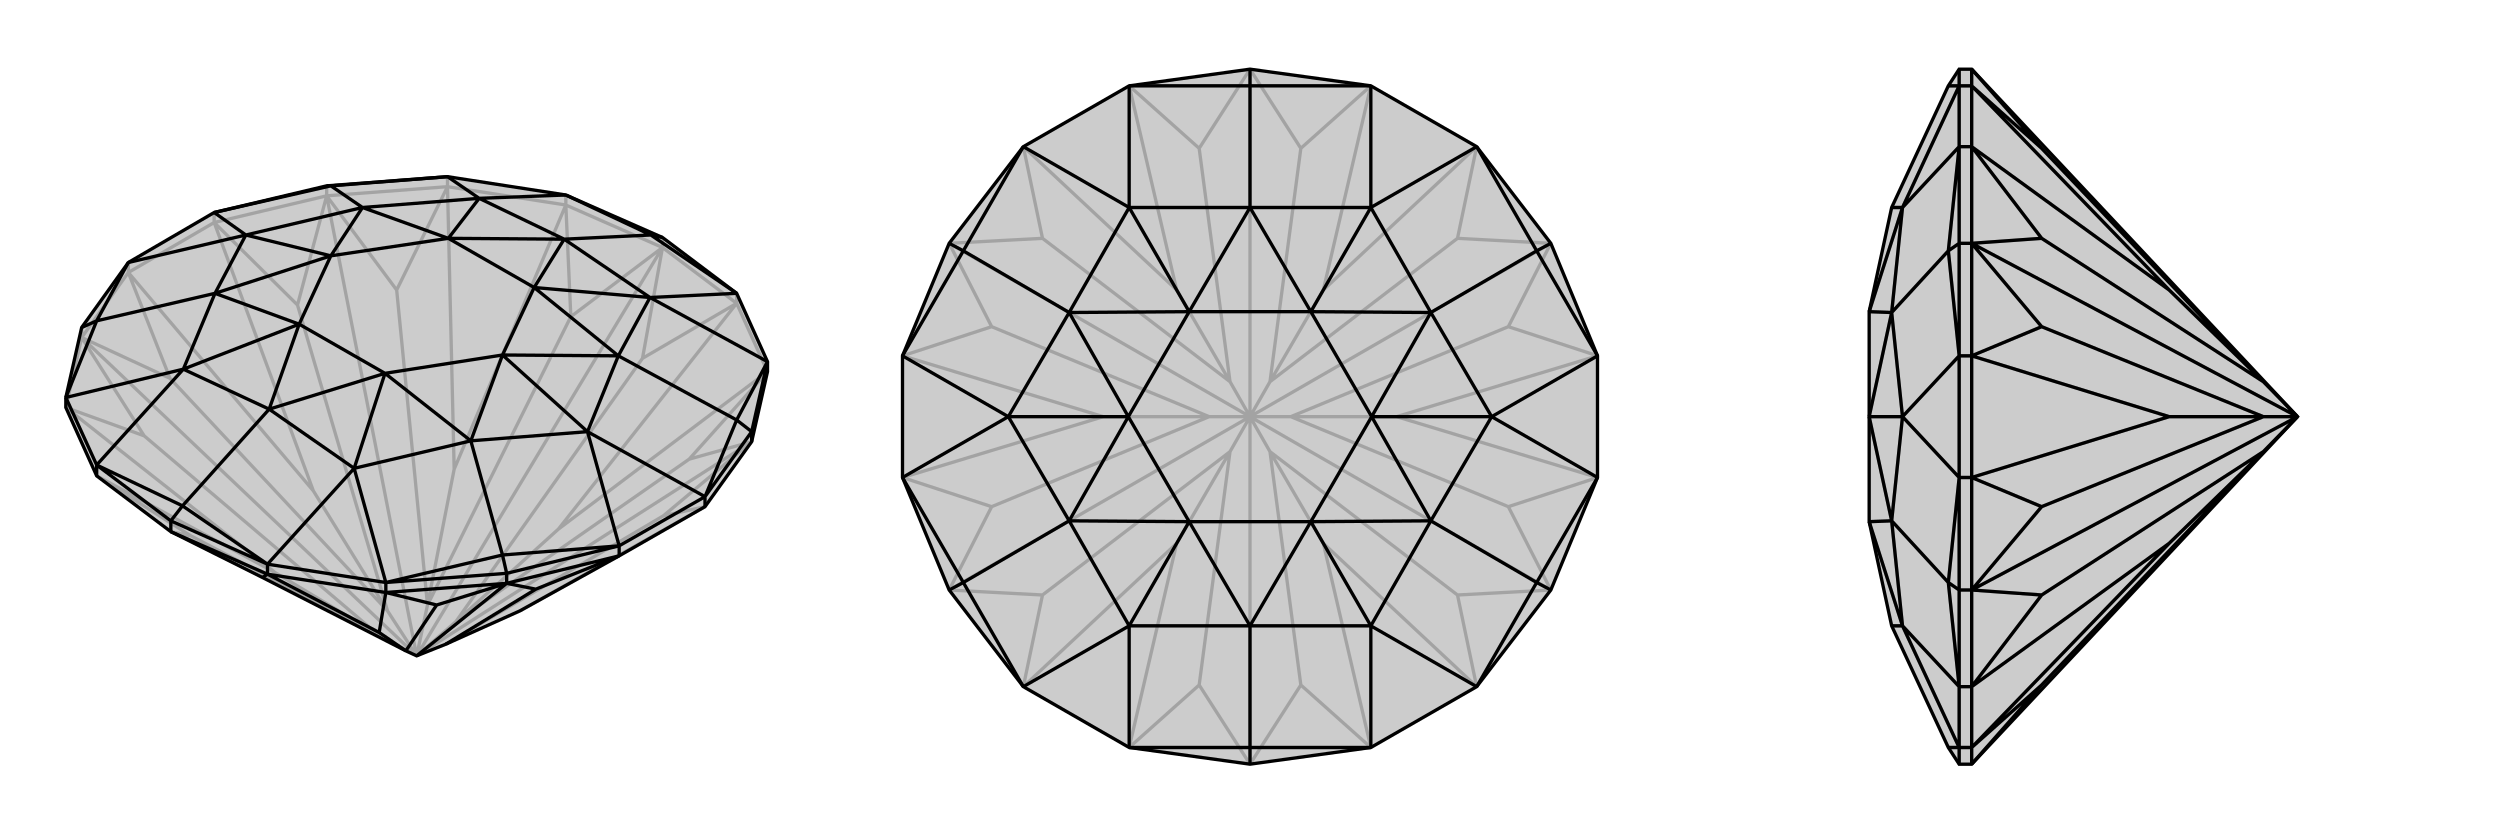 <svg xmlns="http://www.w3.org/2000/svg" viewBox="0 0 3000 1000">
    <g stroke="currentColor" stroke-width="4" fill="none" transform="translate(0 77)">
        <path fill="currentColor" stroke="none" fill-opacity=".2" d="M116,494L205,561L315,616L487,704L500,710L535,696L624,656L743,590L846,531L902,453L921,369L921,357L884,275L795,208L679,157L537,135L392,146L257,178L154,238L98,316L79,400L79,412z" />
<path stroke-opacity=".2" d="M679,169L795,220M537,147L392,158M257,190L392,158M392,158L392,146M154,250L98,328M98,328L79,412M98,328L98,316M884,287L795,220M795,220L795,208M921,369L884,287M884,287L884,275M679,169L537,147M679,169L679,157M537,147L537,135M257,190L154,250M257,190L257,178M154,250L154,238M116,494L330,610M116,494L229,566M79,412L330,610M79,412L173,446M330,610L453,684M154,250L376,512M154,250L204,377M257,190L376,512M257,190L357,289M376,512L465,656M537,147L545,486M537,147L476,271M679,169L545,486M679,169L685,303M545,486L513,649M884,287L670,558M884,287L771,353M921,369L670,558M921,369L827,474M670,558L547,669M846,531L624,656M846,531L796,542M205,561L229,566M229,566L453,684M98,328L173,446M453,684L173,446M453,684L500,710M98,328L204,377M204,377L465,656M98,328L500,710M392,158L357,289M465,656L357,289M465,656L500,710M392,158L476,271M476,271L513,649M392,158L500,710M795,220L685,303M685,303L513,649M500,710L513,649M795,220L771,353M771,353L547,669M795,220L500,710M902,453L827,474M547,669L827,474M500,710L547,669M902,453L796,542M796,542L535,696M902,453L500,710" />
<path d="M116,494L205,561L315,616L487,704L500,710L535,696L624,656L743,590L846,531L902,453L921,369L921,357L884,275L795,208L679,157L537,135L392,146L257,178L154,238L98,316L79,400L79,412z" />
<path d="M321,612L205,561M205,561L205,548M463,634L608,623M743,590L608,623M608,623L608,611M902,453L902,441M321,612L463,634M321,612L321,600M463,634L463,622M743,590L743,578M846,531L846,519M116,494L116,481M743,590L643,630M463,634L455,682M463,634L524,649M321,612L455,682M321,612L315,616M455,682L487,704M608,623L643,630M643,630L535,696M608,623L524,649M524,649L487,704M608,623L500,710M321,600L463,622M846,519L743,578M79,400L116,481M392,146L397,146M98,316L116,308M205,548L116,481M205,548L321,600M205,548L219,530M608,611L463,622M608,611L743,578M608,611L603,589M902,441L846,519M902,441L921,357M902,441L884,427M795,208L781,205M846,519L705,441M846,519L884,427M921,357L780,280M884,427L921,357M884,427L742,350M537,135L575,161M537,135L397,146M257,178L295,205M257,178L397,146M397,146L435,172M154,238L295,205M154,238L116,308M79,400L220,366M116,308L79,400M116,308L258,275M321,600L425,485M321,600L219,530M884,275L780,280M884,275L781,205M679,157L575,161M781,205L679,157M781,205L677,210M116,481L220,366M219,530L116,481M219,530L323,414M463,622L425,485M463,622L603,589M743,578L705,441M743,578L603,589M603,589L565,452M575,161L677,210M575,161L435,172M575,161L538,209M295,205L435,172M295,205L258,275M295,205L397,230M220,366L258,275M220,366L323,414M220,366L359,312M425,485L323,414M425,485L565,452M425,485L462,371M705,441L565,452M705,441L742,350M705,441L603,349M780,280L742,350M780,280L677,210M780,280L641,268M258,275L397,230M258,275L359,312M359,312L323,414M323,414L462,371M565,452L462,371M565,452L603,349M603,349L742,350M742,350L641,268M677,210L538,209M641,268L677,210M435,172L538,209M435,172L397,230M359,312L397,230M359,312L462,371M462,371L603,349M603,349L641,268M641,268L538,209M397,230L538,209" />
    </g>
    <g stroke="currentColor" stroke-width="4" fill="none" transform="translate(1000 0)">
        <path fill="currentColor" stroke="none" fill-opacity=".2" d="M228,176L355,103L500,83L645,103L772,176L861,292L917,427L917,573L861,708L772,824L645,897L500,917L355,897L228,824L139,708L83,573L83,427L139,292z" />
<path stroke-opacity=".2" d="M355,897L412,652M355,897L439,822M228,824L412,652M228,824L251,714M412,652L476,542M83,573L324,500M83,573L190,608M83,427L324,500M83,427L190,392M324,500L451,500M228,176L412,348M228,176L251,286M355,103L412,348M355,103L439,178M412,348L476,458M645,103L588,348M645,103L561,178M772,176L588,348M772,176L749,286M588,348L524,458M917,427L676,500M917,427L810,392M917,573L676,500M917,573L810,608M676,500L549,500M772,824L588,652M772,824L749,714M645,897L588,652M645,897L561,822M588,652L524,542M500,917L439,822M439,822L476,542M139,708L251,714M476,542L251,714M476,542L500,500M139,708L190,608M190,608L451,500M139,708L500,500M139,292L190,392M451,500L190,392M451,500L500,500M139,292L251,286M251,286L476,458M139,292L500,500M500,83L439,178M439,178L476,458M500,500L476,458M500,83L561,178M561,178L524,458M500,83L500,500M861,292L749,286M524,458L749,286M500,500L524,458M861,292L810,392M810,392L549,500M861,292L500,500M861,708L810,608M810,608L549,500M500,500L549,500M861,708L749,714M749,714L524,542M861,708L500,500M500,917L561,822M561,822L524,542M500,917L500,500M500,500L524,542" />
<path d="M228,176L355,103L500,83L645,103L772,176L861,292L917,427L917,573L861,708L772,824L645,897L500,917L355,897L228,824L139,708L83,573L83,427L139,292z" />
<path d="M139,292L156,301M139,708L156,699M500,917L500,897M861,708L844,699M861,292L844,301M500,83L500,103M917,427L790,500M917,427L844,301M772,176L645,249M844,301L772,176M844,301L717,375M228,176L355,249M228,176L156,301M83,427L210,500M83,427L156,301M156,301L283,375M83,573L210,500M83,573L156,699M228,824L355,751M156,699L228,824M156,699L283,625M645,897L645,751M645,897L500,897M645,103L645,249M645,103L500,103M355,103L355,249M500,103L355,103M500,103L500,249M355,897L355,751M500,897L355,897M500,897L500,751M772,824L645,751M772,824L844,699M917,573L790,500M917,573L844,699M844,699L717,625M355,249L500,249M355,249L283,375M355,249L427,374M210,500L283,375M210,500L283,625M210,500L354,500M355,751L283,625M355,751L500,751M355,751L427,626M645,751L500,751M645,751L717,625M645,751L573,626M790,500L717,625M790,500L717,375M790,500L646,500M645,249L717,375M645,249L500,249M645,249L573,374M283,625L354,500M283,625L427,626M427,626L500,751M500,751L573,626M717,625L573,626M717,625L646,500M646,500L717,375M717,375L573,374M500,249L427,374M573,374L500,249M283,375L427,374M283,375L354,500M427,626L354,500M427,626L573,626M573,626L646,500M646,500L573,374M573,374L427,374M354,500L427,374" />
    </g>
    <g stroke="currentColor" stroke-width="4" fill="none" transform="translate(2000 0)">
        <path fill="currentColor" stroke="none" fill-opacity=".2" d="M757,500L366,83L351,83L338,103L270,249L243,374L243,374L243,500L243,626L243,626L270,751L338,897L351,917L366,917z" />
<path stroke-opacity=".2" d="M366,103L366,83M366,176L366,292M366,427L366,292M366,292L351,292M366,573L366,708M366,708L366,824M366,708L351,708M366,897L366,917M366,103L366,176M366,103L351,103M366,176L351,176M366,427L366,573M366,427L351,427M366,573L351,573M366,824L366,897M366,824L351,824M366,897L351,897M366,897L603,652M366,897L450,822M366,824L603,652M366,824L450,714M603,652L716,542M366,573L603,500M366,573L450,608M366,427L603,500M366,427L450,392M603,500L716,500M366,176L603,348M366,176L450,286M366,103L603,348M366,103L450,178M603,348L716,458M366,917L450,822M450,822L716,542M366,708L450,714M716,542L450,714M716,542L757,500M366,708L450,608M450,608L716,500M366,708L757,500M366,292L450,392M716,500L450,392M716,500L757,500M366,292L450,286M450,286L716,458M366,292L757,500M366,83L450,178M450,178L716,458M757,500L716,458M351,176L351,103M351,427L351,573M351,824L351,897M351,83L351,103M351,292L351,176M351,292L351,427M351,292L338,301M351,708L351,573M351,708L351,824M351,708L338,699M351,917L351,897M351,176L283,249M351,176L338,301M351,427L283,500M351,427L338,301M338,301L270,375M351,573L283,500M351,573L338,699M351,824L283,751M338,699L351,824M338,699L270,625M351,103L283,249M338,103L351,103M351,897L283,751M338,897L351,897M283,249L270,249M283,249L270,375M283,249L243,374M283,500L270,375M283,500L270,625M283,500L243,500M283,751L270,625M283,751L270,751M283,751L243,626M270,625L243,500M270,625L243,626M270,375L243,374M270,375L243,500" />
<path d="M757,500L366,83L351,83L338,103L270,249L243,374L243,374L243,500L243,626L243,626L270,751L338,897L351,917L366,917z" />
<path d="M366,897L366,917M366,824L366,708M366,573L366,708M366,708L351,708M366,427L366,292M366,292L366,176M366,292L351,292M366,103L366,83M366,897L366,824M366,897L351,897M366,824L351,824M366,573L366,427M366,573L351,573M366,427L351,427M366,176L366,103M366,176L351,176M366,103L351,103M366,103L603,348M366,103L450,178M366,176L603,348M366,176L450,286M603,348L716,458M366,427L603,500M366,427L450,392M366,573L603,500M366,573L450,608M603,500L716,500M366,824L603,652M366,824L450,714M366,897L603,652M366,897L450,822M603,652L716,542M366,83L450,178M450,178L716,458M366,292L450,286M716,458L450,286M757,500L716,458M366,292L450,392M450,392L716,500M366,292L757,500M366,708L450,608M450,608L716,500M757,500L716,500M366,708L450,714M450,714L716,542M366,708L757,500M366,917L450,822M450,822L716,542M757,500L716,542M351,897L351,824M351,427L351,573M351,176L351,103M351,917L351,897M351,708L351,824M351,708L351,573M351,708L338,699M351,292L351,427M351,292L351,176M351,292L338,301M351,83L351,103M351,427L283,500M351,427L338,301M351,176L283,249M338,301L351,176M338,301L270,375M351,897L283,751M351,897L338,897M351,103L283,249M351,103L338,103M351,824L283,751M351,824L338,699M351,573L283,500M351,573L338,699M338,699L270,625M283,751L270,751M283,751L270,625M283,751L243,626M283,500L270,625M283,500L270,375M283,500L243,500M283,249L270,375M283,249L270,249M283,249L243,374M270,625L243,626M270,625L243,500M243,500L270,375M270,375L243,374" />
    </g>
</svg>